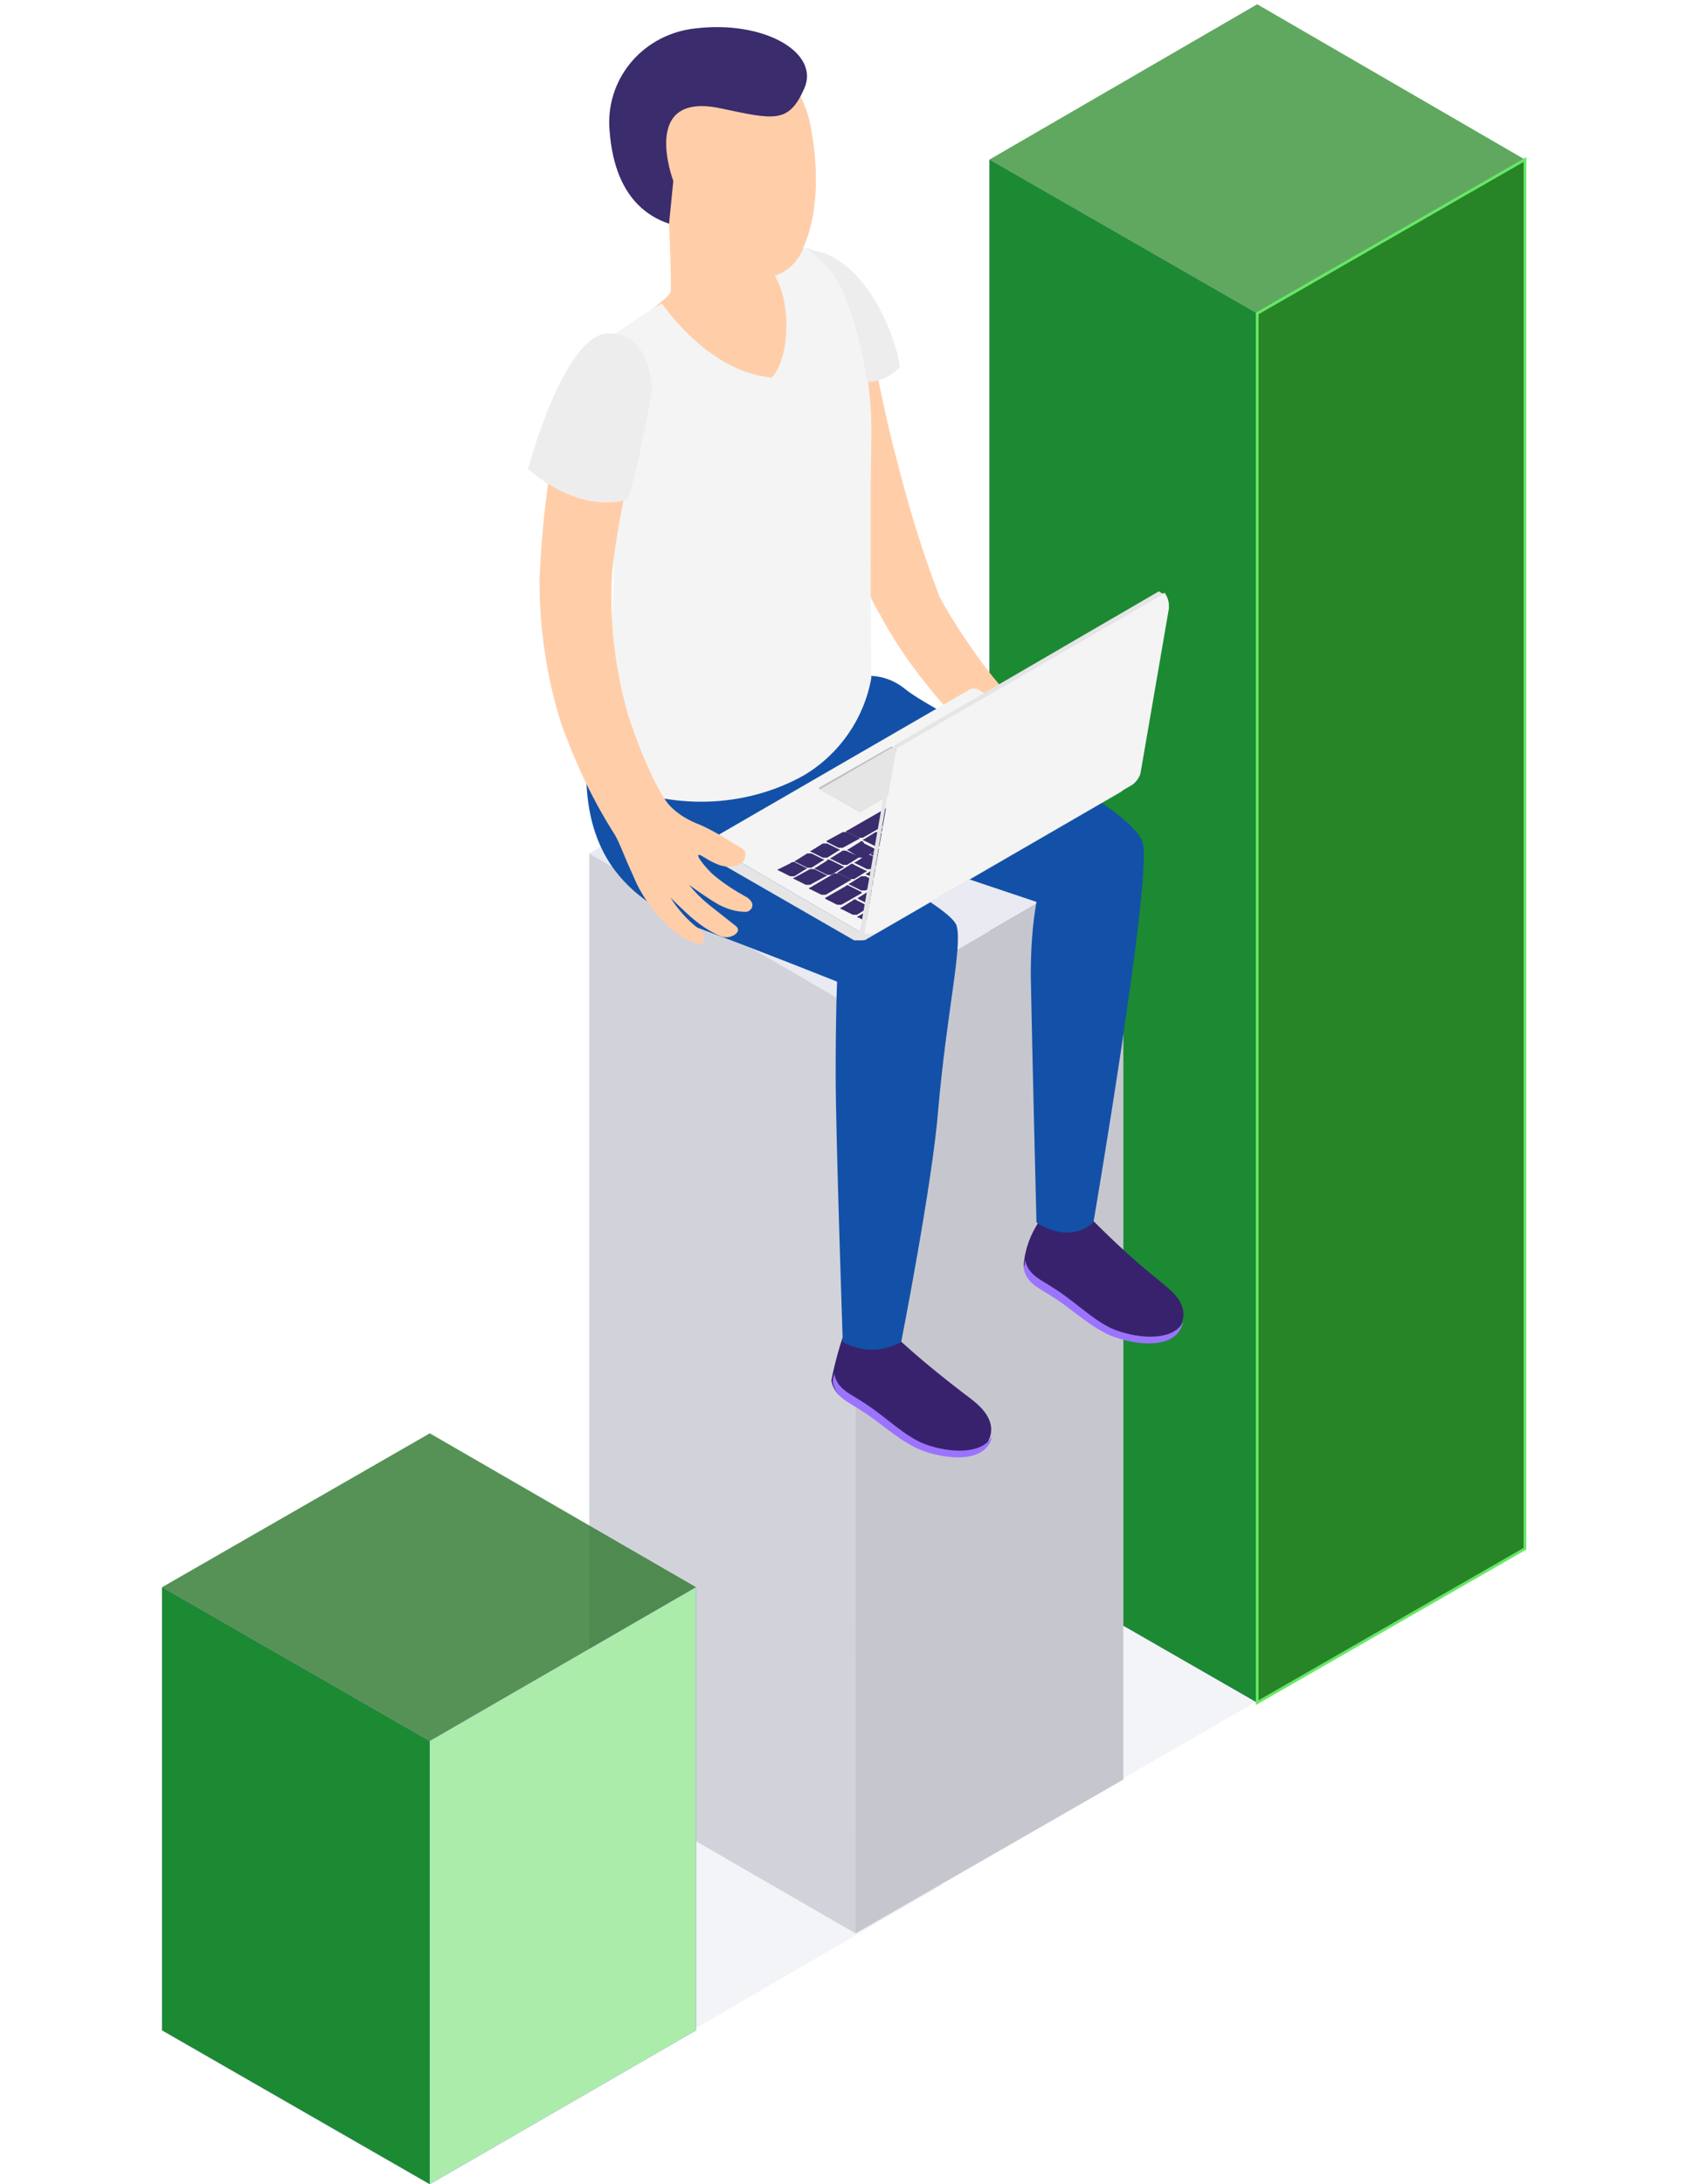 <svg xmlns="http://www.w3.org/2000/svg" xmlns:xlink="http://www.w3.org/1999/xlink" version="1.1" width="612" height="792" enable-background="new 0 0 612 792" xml:space="preserve" style=""><rect id="backgroundrect" width="100%" height="100%" x="0" y="0" fill="none" stroke="none"/>
<title>Business_SVG</title>

<g class="currentLayer" style=""><title>Layer 1</title><polygon opacity="0.3" fill="#D6D8E5" enable-background="new    " points="244.779,739.82 147.652,683.507 244.779,627.71   341.906,683.507 " id="svg_1"/><polygon opacity="0.3" fill="#D6D8E5" enable-background="new    " points="398.736,649.926 301.608,594.129 398.736,537.816   495.347,594.129 " id="svg_2"/><polygon opacity="0.85" fill="#449944" enable-background="new    " points="456.082,113.66 358.955,57.863 456.082,1.55   553.209,57.863 " id="svg_3" class="" fill-opacity="1"/><polygon fill="#8C50FF" points="456.082,617.378 358.955,561.581 358.955,57.863 456.082,113.66 " id="svg_4"/><polygon opacity="0.8" fill="#009900" enable-background="new    " points="456.082,617.378 358.955,561.581 358.955,57.863   456.082,113.66 " id="svg_5" class="" fill-opacity="1"/><polygon fill="#8C50FF" points="553.209,561.581 456.082,617.378 456.082,113.66 553.209,57.863 " id="svg_6"/><polygon fill="#278427" points="553.209,561.581 456.082,617.378 456.082,113.66 553.209,57.863 " id="svg_7" class="" stroke="#67e767" stroke-opacity="1" fill-opacity="1"/><polygon fill="#E9EAF2" points="310.392,365.777 213.781,309.464 310.392,253.667 407.519,309.464 " id="svg_8"/><polygon fill="#E9EAF2" points="310.392,701.072 213.781,645.276 213.781,309.464 310.392,365.777 " id="svg_9"/><polygon opacity="0.1" enable-background="new    " points="310.392,701.072 213.781,645.276 213.781,309.464 310.392,365.777 " id="svg_10"/><polygon fill="#E9EAF2" points="407.519,645.276 310.392,701.072 310.392,365.777 407.519,309.464 " id="svg_11"/><polygon opacity="0.15" enable-background="new    " points="407.519,645.276 310.392,701.072 310.392,365.777 407.519,309.464 " id="svg_12"/><polygon opacity="0.85" fill="#397f39" enable-background="new    " points="155.918,631.327 58.791,575.53 155.918,519.733   252.528,575.53 " id="svg_13" class="" fill-opacity="1"/><polygon fill="#8C50FF" points="155.918,792 58.791,736.203 58.791,575.53 155.918,631.327 " id="svg_14"/><polygon opacity="0.8" fill="#009900" enable-background="new    " points="155.918,792 58.791,736.203 58.791,575.53   155.918,631.327 " id="svg_15" class="" fill-opacity="1"/><polygon fill="#8C50FF" points="252.528,736.203 155.918,792 155.918,631.327 252.528,575.53 " id="svg_16"/><polygon fill="#abecab" points="252.528,736.203 155.918,792 155.918,631.327 252.528,575.53 " id="svg_17" class="" fill-opacity="1"/><g id="Men_11" class="selected">
	<path id="_Контур_15" fill="#FFCEA9" d="M319.69,223.703c7.233,13.432,16.532,25.315,26.865,36.681   c3.1,3.1,25.315-5.167,20.665-7.75c-4.649-2.583-19.115-22.731-26.348-36.164c-6.2-16.016-11.366-33.064-15.499-49.597   c-4.65-16.533-8.783-40.814-11.883-52.697c-1.55-8.783-8.266-15.499-17.049-17.566c-7.75-2.066-13.433,0.517-11.883,9.816   C286.626,123.992,300.059,190.121,319.69,223.703z"/>
	<path fill="#38226D" d="M306.775,483.053c6.716,5.683,17.049,0.517,17.565,1.033c8.266,7.75,16.532,14.466,25.314,21.182   c4.134,3.101,10.85,7.75,9.816,14.466c-2.066,11.883-20.665,8.267-27.898,4.65c-7.232-3.616-12.916-9.3-19.632-13.433   c-4.649-3.1-9.299-4.649-10.333-10.333C302.125,497.002,305.742,483.053,306.775,483.053z" id="svg_18"/>
	<path fill="#9C73FF" d="M302.642,498.035c1.033,5.683,5.683,7.233,10.333,10.333c6.716,4.133,12.916,10.332,19.632,13.949   c6.717,3.616,22.732,6.716,27.382-1.55c-2.583,11.365-20.665,7.749-27.898,4.133c-7.232-3.616-12.916-9.3-19.632-13.433   c-4.649-3.1-9.299-4.649-10.333-10.333C302.125,499.585,302.642,498.552,302.642,498.035z" id="svg_19"/>
	<path fill="#38226D" d="M377.037,442.755c6.717,5.684,19.115-0.517,19.632,0c7.233,7.233,14.982,14.466,22.732,20.666   c4.133,3.616,10.849,7.749,9.815,14.466c-2.066,11.883-20.665,8.266-27.897,4.649c-7.233-3.616-12.916-9.3-19.633-13.433   c-4.649-3.1-9.299-4.649-10.332-10.332C371.871,452.571,373.938,447.405,377.037,442.755z" id="svg_20"/>
	<path fill="#9C73FF" d="M371.871,456.704c1.033,5.684,5.683,7.233,10.332,10.333c6.717,4.133,12.916,10.333,19.633,13.949   c6.716,3.616,22.731,6.716,27.381-1.55c-2.583,11.366-20.665,7.749-27.897,4.133c-7.233-3.616-12.916-9.3-19.633-13.433   c-4.649-3.1-9.299-4.649-10.332-10.332C371.871,458.254,371.871,457.221,371.871,456.704z" id="svg_21"/>
	<path id="_Контур_16" fill="#1351A8" d="M214.297,261.417c-7.75,48.047,13.433,65.612,41.331,75.945   c19.632,7.233,48.047,18.599,48.047,18.599s-0.517,10.333-0.517,34.098c0,20.665,2.583,96.61,2.583,96.61   c6.716,3.617,14.465,3.617,21.182,0c0,0,11.366-57.862,13.433-84.211c3.1-35.648,8.782-58.896,6.716-66.646   c-1.55-6.716-40.297-25.832-52.696-36.165l81.628,27.382c-1.55,8.783-2.066,17.565-2.066,26.865   c0.517,27.898,2.066,89.378,2.066,89.378s11.366,8.266,20.665,0c0,0,20.666-120.893,18.083-136.908   c-2.584-14.982-73.879-45.98-86.795-56.83c-4.649-3.616-10.333-5.166-16.016-4.133L214.297,261.417z"/>
	<g id="_Группа_3">
		<g id="_Группа_4">
			<path id="_Контур_17" fill="#F4F4F4" d="M409.585,281.565l-54.763-31.515c-1.033-0.517-2.066-0.517-3.101,0l-95.577,55.28     l55.796,32.548L409.585,281.565z"/>
			<path fill="#3A2C6D" d="M309.358,326.513l-4.133,2.583c-0.517,0-0.517,0.517,0,0.517l4.133,2.067c0.517,0,1.033,0,1.55,0     l4.133-2.583c0.517,0,0.517-0.517,0-0.517l-4.133-2.066C310.392,325.996,309.875,325.996,309.358,326.513z" id="svg_22"/>
			<path fill="#3A2C6D" d="M315.558,322.896l-4.133,2.583c-0.517,0,0,0.517,0,0.517l4.133,2.066c0.517,0,1.033,0,1.55,0l4.133-2.583     c0.518,0,0.518-0.517,0-0.517l-4.133-2.066C316.591,322.38,316.074,322.38,315.558,322.896z" id="svg_23"/>
			<path fill="#3A2C6D" d="M321.24,319.28l-4.133,2.583c-0.517,0-0.517,0.517,0,0.517l4.133,2.066c0.518,0,1.034,0,1.551,0     l4.133-2.583c0.517,0,0.517-0.517,0-0.517l-4.133-2.066C322.274,319.28,321.758,319.28,321.24,319.28z" id="svg_24"/>
			<path fill="#3A2C6D" d="M327.44,316.18l-4.133,2.583c-0.517,0-0.517,0.517,0,0.517l4.133,2.066c0.517,0,1.033,0,1.55,0     l4.133-2.583c0.517,0,0-0.517,0-0.517l-4.133-2.066C328.474,315.664,327.44,315.664,327.44,316.18z" id="svg_25"/>
			<path fill="#3A2C6D" d="M333.123,312.563l-4.133,2.583c-0.517,0-0.517,0.517,0,0.517l4.133,2.066c0.517,0,1.033,0,1.55,0     l4.134-2.583c0.517,0,0.517-0.517,0-0.517l-4.134-2.066C334.156,312.047,333.64,312.047,333.123,312.563z" id="svg_26"/>
			<path fill="#3A2C6D" d="M339.323,308.947l-4.134,2.583c-0.517,0-0.517,0.517,0,0.517l4.134,2.066c0.517,0,1.033,0,1.55,0     l4.133-2.583c0.517,0,0.517-0.517,0-0.517l-4.133-2.066C339.84,308.947,339.323,308.947,339.323,308.947z" id="svg_27"/>
			<path fill="#3A2C6D" d="M345.006,305.847l-4.133,2.583c-0.517,0-0.517,0.517,0,0.517l4.133,2.066c0.517,0,1.033,0,1.55,0     l4.133-2.583c0.517,0,0.517-0.517,0-0.517l-4.133-2.067C346.039,305.331,345.522,305.331,345.006,305.847z" id="svg_28"/>
			<path fill="#3A2C6D" d="M350.688,302.231l-4.133,2.583c-0.517,0-0.517,0.517,0,0.517l4.133,2.067c0.517,0,1.033,0,1.55,0     l4.134-2.583c0.517,0,0.517-0.517,0-0.517l-4.134-2.066C351.722,302.231,351.205,302.231,350.688,302.231z" id="svg_29"/>
			<path fill="#3A2C6D" d="M356.889,298.614l-4.133,2.583c-0.518,0,0,0.517,0,0.517l4.133,2.066c0.517,0,1.033,0,1.55,0l4.133-2.583     c0.517,0,0-0.517,0-0.517l-4.133-2.067C357.405,298.614,357.405,298.614,356.889,298.614z" id="svg_30"/>
			<path fill="#3A2C6D" d="M362.571,295.515l-4.133,2.066c-0.517,0-0.517,0.517,0,0.517l4.133,2.067c0.517,0,1.033,0,1.55,0     l4.133-2.583c0.518,0,0-0.517,0-0.517l-4.133-2.066C363.604,294.998,363.088,294.998,362.571,295.515z" id="svg_31"/>
			<path fill="#3A2C6D" d="M368.771,291.898l-4.134,2.583c-0.517,0-0.517,0.517,0,0.517l4.134,2.066c0.517,0,1.033,0,1.55,0     l4.133-2.066c0.517,0,0.517-0.517,0-0.517l-4.133-2.066C369.288,291.898,368.771,291.898,368.771,291.898z" id="svg_32"/>
			<path fill="#3A2C6D" d="M374.454,288.798l-4.133,2.583c-0.517,0-0.517,0.517,0,0.517l4.133,2.066c0.517,0,1.033,0,1.55,0     l4.133-2.583c0.517,0,0.517-0.517,0-0.517l-4.133-2.067C375.487,288.282,374.971,288.282,374.454,288.798z" id="svg_33"/>
			<path fill="#3A2C6D" d="M380.137,285.182l-4.133,2.583c-0.517,0-0.517,0.517,0,0.517l4.133,2.066c0.517,0,1.033,0,1.55,0     l4.134-2.583c0.517,0,0.517-0.517,0-0.517l-4.134-2.066C381.17,285.182,380.653,285.182,380.137,285.182z" id="svg_34"/>
			<path fill="#3A2C6D" d="M389.437,280.016l-7.233,4.133c-0.517,0-0.517,0.517,0,0.517l4.134,2.066c0.517,0,1.033,0,1.55,0     l6.716-4.133c0.517,0,0.517-0.517,0-0.517l-4.133-2.066C389.953,280.016,389.437,280.016,389.437,280.016z" id="svg_35"/>
			<path fill="#3A2C6D" d="M312.458,317.73l-4.133,2.583c-0.517,0-0.517,0.517,0,0.517l4.133,2.067c0.517,0,1.033,0,1.55,0     l4.133-2.583c0.517,0,0.517-0.517,0-0.517l-4.133-2.066C313.491,317.73,312.975,317.73,312.458,317.73z" id="svg_36"/>
			<path fill="#3A2C6D" d="M318.657,314.113l-4.133,2.583c-0.517,0-0.517,0.517,0,0.517l4.133,2.066c0.517,0,1.033,0,1.55,0     l4.134-2.583c0.517,0,0.517-0.517,0-0.517l-4.134-2.067C319.174,314.113,318.657,314.113,318.657,314.113z" id="svg_37"/>
			<path fill="#3A2C6D" d="M324.341,311.014l-4.134,2.583c-0.517,0-0.517,0.517,0,0.517l4.134,2.067c0.517,0,1.033,0,1.55,0     l4.133-2.583c0.517,0,0-0.517,0-0.517l-4.133-2.066C325.374,310.497,324.857,310.497,324.341,311.014z" id="svg_38"/>
			<path fill="#3A2C6D" d="M330.54,307.397l-4.133,2.583c-0.517,0-0.517,0.517,0,0.517l4.133,2.066c0.517,0,1.033,0,1.55,0     l4.133-2.583c0.517,0,0.517-0.517,0-0.517l-4.133-2.066C331.057,307.397,330.54,307.397,330.54,307.397z" id="svg_39"/>
			<path fill="#3A2C6D" d="M336.223,304.297l-4.133,2.583c-0.517,0,0,0.517,0,0.517l4.133,2.066c0.517,0,1.034,0,1.551,0     l4.133-2.583c0.517,0,0.517-0.517,0-0.517l-4.133-2.067C337.257,303.781,336.739,303.781,336.223,304.297z" id="svg_40"/>
			<path fill="#3A2C6D" d="M341.906,300.681l-4.133,2.066c-0.517,0-0.517,0.517,0,0.517l4.133,2.066c0.517,0,1.033,0,1.55,0     l4.133-2.583c0.517,0,0.517-0.517,0-0.517l-4.133-2.066C342.939,300.165,342.423,300.165,341.906,300.681z" id="svg_41"/>
			<path fill="#3A2C6D" d="M348.105,297.064l-4.133,2.583c-0.517,0-0.517,0.517,0,0.517l4.133,2.066c0.517,0,1.033,0,1.55,0     l4.134-2.583c0.517,0,0.517-0.517,0-0.517l-4.134-2.066C348.622,297.064,348.105,297.064,348.105,297.064z" id="svg_42"/>
			<path fill="#3A2C6D" d="M353.789,293.965l-4.134,2.583c-0.517,0,0,0.517,0,0.517l4.134,2.066c0.517,0,1.033,0,1.55,0l4.133-2.583     c0.517,0,0.517-0.517,0-0.517l-4.133-2.066C354.822,293.965,354.306,293.965,353.789,293.965z" id="svg_43"/>
			<path fill="#3A2C6D" d="M359.988,290.348l-4.133,2.583c-0.517,0-0.517,0.517,0,0.517l4.133,2.066c0.517,0,1.033,0,1.55,0     l4.133-2.583c0.517,0,0.517-0.517,0-0.517l-4.133-2.067C360.505,290.348,359.988,290.348,359.988,290.348z" id="svg_44"/>
			<path fill="#3A2C6D" d="M365.671,287.249l-4.133,2.066c-0.517,0-0.517,0.517,0,0.517l4.133,2.067c0.517,0,1.033,0,1.55,0     l4.134-2.583c0.517,0,0.517-0.517,0-0.517l-4.134-2.066C366.704,286.732,366.188,286.732,365.671,287.249z" id="svg_45"/>
			<path fill="#3A2C6D" d="M371.871,283.632l-4.134,2.583c-0.517,0,0,0.517,0,0.517l4.134,2.066c0.517,0,1.033,0,1.55,0l4.133-2.583     c0.517,0,0.517-0.517,0-0.517l-4.133-2.067C372.388,283.632,371.871,283.632,371.871,283.632z" id="svg_46"/>
			<path fill="#3A2C6D" d="M377.554,280.016l-4.133,2.583c-0.517,0-0.517,0.517,0,0.517l4.133,2.067c0.517,0,1.033,0,1.55,0     l4.133-2.583c0.518,0,0.518-0.517,0-0.517l-4.133-2.066C378.587,280.016,378.07,280.016,377.554,280.016z" id="svg_47"/>
			<path fill="#3A2C6D" d="M306.775,321.346l-7.233,4.133c-0.517,0,0,0.517,0,0.517l4.133,2.066c0.517,0,1.033,0,1.55,0l7.233-4.133     c0.517,0,0-0.517,0-0.517l-4.133-2.067C307.292,320.83,307.292,320.83,306.775,321.346z" id="svg_48"/>
			<path fill="#3A2C6D" d="M388.92,280.016l-4.133,2.583c-0.517,0-1.033,0-1.033,0l-4.65-2.583c0,0-0.517-0.517,0-0.517l0,0l0,0     c0.517,0,0.517-0.517,0-0.517l-4.649-2.583c-0.517,0-0.517-0.517,0-0.517l2.583-1.55c0.517,0,1.033,0,1.033,0l4.133,2.583     l1.033,0.517l0.518,0.517l0.517,0.517L388.92,280.016C389.437,279.499,389.437,280.016,388.92,280.016z" id="svg_49"/>
			<path fill="#3A2C6D" d="M286.626,313.08l-4.133,2.067c-0.517,0-0.517,0.517,0,0.517l4.133,2.066c0.517,0,1.034,0,1.55,0     l4.133-2.583c0.517,0,0.517-0.517,0-0.517l-4.133-2.066C287.66,312.563,287.143,312.563,286.626,313.08z" id="svg_50"/>
			<path fill="#3A2C6D" d="M292.826,309.464l-4.133,2.583c-0.517,0-0.517,0.517,0,0.517l4.133,2.066c0.517,0,1.033,0,1.55,0     l4.133-2.583c0.517,0,0.517-0.517,0-0.517l-4.133-2.066C293.342,309.464,292.826,309.464,292.826,309.464z" id="svg_51"/>
			<path fill="#3A2C6D" d="M298.509,305.847l-4.133,2.583c-0.517,0-0.517,0.517,0,0.517l4.133,2.066c0.517,0,1.033,0,1.55,0     l4.133-2.583c0.517,0,0.517-0.517,0-0.517l-4.133-2.067C299.542,305.847,299.025,305.847,298.509,305.847z" id="svg_52"/>
			<path fill="#3A2C6D" d="M348.622,276.916l-4.133,2.583c-0.517,0-0.517,0.517,0,0.517l4.133,2.066c0.517,0,1.033,0,1.55,0     l4.134-2.583c0.517,0,0.517-0.517,0-0.517l-4.134-2.066C349.655,276.916,349.139,276.916,348.622,276.916z" id="svg_53"/>
			<path fill="#3A2C6D" d="M354.306,273.816l-4.134,2.583c-0.517,0-0.517,0.517,0,0.517l4.134,2.066c0.517,0,1.033,0,1.55,0     l4.133-2.583c0.517,0,0.517-0.517,0-0.517l-4.133-2.067C355.339,273.816,354.822,273.816,354.306,273.816z" id="svg_54"/>
			<path fill="#3A2C6D" d="M360.505,270.2l-4.133,2.583c-0.517,0-0.517,0.517,0,0.517l4.133,2.067c0.517,0,1.033,0,1.55,0     l4.133-2.583c0.517,0,0.517-0.517,0-0.517l-4.133-2.066C361.021,270.2,360.505,270.2,360.505,270.2z" id="svg_55"/>
			<path fill="#3A2C6D" d="M366.188,267.1l-4.133,2.583c-0.517,0-0.517,0.517,0,0.517l4.133,2.066c0.517,0,1.033,0,1.55,0     l4.134-2.583c0.517,0,0-0.517,0-0.517l-4.134-2.067C367.221,266.583,366.704,266.583,366.188,267.1z" id="svg_56"/>
			<path fill="#3A2C6D" d="M305.742,301.714l-5.683,3.1c-0.517,0,0,0.517,0,0.517l4.133,2.067c0.517,0,1.033,0,1.55,0l5.683-3.1     c0.517,0,0.517-0.517,0-0.517l-4.133-2.066C306.775,301.714,306.259,301.714,305.742,301.714z" id="svg_57"/>
			<path fill="#3A2C6D" d="M342.939,280.532l-5.683,3.1c-0.517,0-0.517,0.517,0,0.517l4.133,2.066c0.517,0,1.033,0,1.55,0l5.683-3.1     c0.517,0,0.517-0.517,0-0.517l-4.133-2.066C343.456,280.532,342.939,280.532,342.939,280.532z" id="svg_58"/>
			<path fill="#3A2C6D" d="M335.189,285.182l-27.897,16.016c-0.517,0-0.517,0.517,0,0.517l4.133,2.066c0.517,0,1.033,0,1.55,0     l27.898-16.016c0.517,0,0.517-0.517,0-0.517l-4.134-2.066C336.223,284.666,335.706,284.666,335.189,285.182z" id="svg_59"/>
			<path fill="#3A2C6D" d="M308.325,313.597l-4.133,2.583c-0.517,0-0.517,0.517,0,0.517l4.133,2.066c0.517,0,1.033,0,1.55,0     l4.133-2.583c0.517,0,0.517-0.517,0-0.517l-4.133-2.067C309.358,313.08,308.842,313.08,308.325,313.597z" id="svg_60"/>
			<path fill="#3A2C6D" d="M314.524,309.98l-4.133,2.583c-0.517,0-0.517,0.517,0,0.517l4.133,2.067c0.517,0,1.033,0,1.55,0     l4.133-2.583c0.517,0,0.517-0.517,0-0.517l-4.649-2.066C315.041,309.98,314.524,309.98,314.524,309.98z" id="svg_61"/>
			<path fill="#3A2C6D" d="M320.207,306.881l-4.133,2.583c-0.517,0,0,0.517,0,0.517l4.133,2.066c0.517,0,1.033,0,1.551,0     l4.133-2.583c0.517,0,0.517-0.517,0-0.517l-4.133-2.066C321.24,306.364,320.724,306.364,320.207,306.881z" id="svg_62"/>
			<path fill="#3A2C6D" d="M326.407,303.264l-4.133,2.583c-0.517,0,0,0.517,0,0.517l4.133,2.067c0.517,0,1.033,0,1.55,0l4.133-2.583     c0.517,0,0.517-0.517,0-0.517l-4.649-2.066C326.924,303.264,326.407,303.264,326.407,303.264z" id="svg_63"/>
			<path fill="#3A2C6D" d="M332.09,300.165l-4.133,2.583c-0.517,0,0,0.517,0,0.517l4.133,2.066c0.517,0,1.033,0,1.55,0l4.134-2.583     c0.517,0,0.517-0.517,0-0.517l-4.134-2.066C333.123,299.648,332.606,299.648,332.09,300.165z" id="svg_64"/>
			<path fill="#3A2C6D" d="M337.773,296.548l-4.134,2.583c-0.517,0,0,0.517,0,0.517l4.134,2.066c0.517,0,1.033,0,1.55,0l3.616-2.066     c0.517,0,0.517-0.517,0-0.517l-4.133-2.066C338.807,296.548,338.29,296.548,337.773,296.548z" id="svg_65"/>
			<path fill="#3A2C6D" d="M343.973,292.932l-4.133,2.583c-0.517,0,0,0.517,0,0.517l4.133,2.066c0.517,0,1.033,0,1.55,0l4.133-2.583     c0.517,0,0-0.517,0-0.517l-4.133-2.066C344.489,292.932,344.489,292.932,343.973,292.932z" id="svg_66"/>
			<path fill="#3A2C6D" d="M349.655,289.832l-4.133,2.583c-0.517,0,0,0.517,0,0.517l4.133,2.066c0.517,0,1.033,0,1.55,0l4.134-2.583     c0.517,0,0-0.517,0-0.517l-4.134-2.067C350.688,289.315,350.172,289.315,349.655,289.832z" id="svg_67"/>
			<path fill="#3A2C6D" d="M355.855,286.215l-4.134,2.583c-0.517,0,0,0.517,0,0.517l4.134,2.067c0.517,0,1.033,0,1.55,0l4.133-2.583     c0.517,0,0-0.517,0-0.517l-4.133-2.066C356.372,286.215,355.855,286.215,355.855,286.215z" id="svg_68"/>
			<path fill="#3A2C6D" d="M361.538,283.115l-4.133,2.583c-0.517,0-0.517,0.517,0,0.517l4.133,2.066c0.517,0,1.033,0,1.55,0     l4.133-2.583c0.517,0,0-0.517,0-0.517l-4.133-2.067C362.571,282.599,362.055,282.599,361.538,283.115z" id="svg_69"/>
			<path fill="#3A2C6D" d="M367.221,279.499l-4.133,2.583c-0.517,0-0.517,0.517,0,0.517l4.133,2.067c0.517,0,1.034,0,1.551,0     l4.133-2.583c0.517,0,0-0.517,0-0.517l-4.133-1.55C368.255,279.499,367.737,279.499,367.221,279.499z" id="svg_70"/>
			<path fill="#3A2C6D" d="M373.421,275.883l-4.133,2.583c-0.517,0-0.517,0.517,0,0.517l4.133,2.066c0.517,0,1.033,0,1.55,0     l4.133-2.583c0.517,0,0-0.517,0-0.517l-4.133-2.066C374.454,275.883,373.938,275.883,373.421,275.883z" id="svg_71"/>
			<path fill="#3A2C6D" d="M302.642,316.697l-8.783,5.166c-0.517,0-0.517,0.517,0,0.517l4.133,2.066c0.517,0,1.033,0,1.55,0     l8.783-5.167c0.517,0,0.517-0.517,0-0.517l-4.133-2.066C303.675,316.697,303.159,316.697,302.642,316.697z" id="svg_72"/>
			<path fill="#3A2C6D" d="M300.059,312.047l-4.133,2.583c-0.517,0-0.517,0.517,0,0.517l4.133,2.066c0.517,0,1.033,0,1.55,0     l4.133-2.583c0.516,0,0.516-0.517,0-0.517l-4.133-2.066C300.575,311.53,300.059,311.53,300.059,312.047z" id="svg_73"/>
			<path fill="#3A2C6D" d="M305.742,308.431l-4.133,2.583c-0.517,0-0.517,0.517,0,0.517l4.133,2.066c0.516,0,1.034,0,1.55,0     l4.133-2.583c0.517,0,0.517-0.517,0-0.517l-4.649-2.066C306.775,308.431,306.259,308.431,305.742,308.431z" id="svg_74"/>
			<path fill="#3A2C6D" d="M311.941,305.331l-4.133,2.583c-0.517,0-0.517,0.517,0,0.517l4.133,2.583c0.517,0,1.033,0,1.55,0     l4.133-2.583c0.517,0,0.517-0.517,0-0.517l-4.133-2.067C312.975,304.814,312.458,304.814,311.941,305.331z" id="svg_75"/>
			<path fill="#3A2C6D" d="M317.624,301.714l-4.133,2.583c-0.517,0-0.517,0.517,0,0.517l4.133,2.067c0.517,0,1.033,0,1.55,0     l4.134-2.583c0.517,0,0.517-0.517,0-0.517l-4.134-2.066C318.657,301.714,318.141,301.714,317.624,301.714z" id="svg_76"/>
			<path fill="#3A2C6D" d="M323.308,298.098l-4.134,2.583c-0.517,0-0.517,0.517,0,0.517l4.134,2.066c0.517,0,1.033,0,1.55,0     l4.133-2.583c0.517,0,0.517-0.517,0-0.517l-4.133-2.067C324.341,298.098,323.824,298.098,323.308,298.098z" id="svg_77"/>
			<path fill="#3A2C6D" d="M329.507,294.998l-4.133,2.583c-0.517,0-0.517,0.517,0,0.517l4.133,2.067c0.517,0,1.033,0,1.55,0     l4.133-2.583c0.517,0,0.517-0.517,0-0.517l-4.133-2.066C330.023,294.481,329.507,294.481,329.507,294.998z" id="svg_78"/>
			<path fill="#3A2C6D" d="M335.189,291.382l-4.133,2.583c-0.517,0-0.517,0.517,0,0.517l4.133,2.066c0.517,0,1.033,0,1.55,0     l4.134-2.583c0.517,0,0.517-0.517,0-0.517l-4.134-2.066C336.223,291.382,335.706,291.382,335.189,291.382z" id="svg_79"/>
			<path fill="#3A2C6D" d="M340.873,288.282l-4.134,2.583c-0.517,0-0.517,0.517,0,0.517l4.134,2.066c0.517,0,1.033,0,1.55,0     l4.133-2.583c0.517,0,0.517-0.517,0-0.517l-4.133-2.066C341.906,287.765,341.39,287.765,340.873,288.282z" id="svg_80"/>
			<path fill="#3A2C6D" d="M347.072,284.666l-4.133,2.583c-0.517,0-0.517,0.517,0,0.517l4.133,2.066c0.517,0,1.033,0,1.55,0     l4.134-2.583c0.517,0,0.517-0.517,0-0.517l-4.65-2.066C348.105,284.666,347.589,284.666,347.072,284.666z" id="svg_81"/>
			<path fill="#3A2C6D" d="M353.272,281.049l-4.134,2.583c-0.517,0-0.517,0.517,0,0.517l4.134,2.066c0.517,0,1.033,0,1.55,0     l3.616-2.066c0.517,0,0.517-0.517,0-0.517l-4.133-2.066C353.789,281.049,353.272,281.049,353.272,281.049z" id="svg_82"/>
			<path fill="#3A2C6D" d="M358.955,277.949l-4.133,2.583c-0.517,0-0.517,0.517,0,0.517l4.133,2.066c0.517,0,1.033,0,1.55,0     l4.133-2.583c0.517,0,0.517-0.517,0-0.517l-4.133-2.066C359.472,277.949,358.955,277.949,358.955,277.949z" id="svg_83"/>
			<path fill="#3A2C6D" d="M371.871,270.2l-11.366,6.716c-0.517,0-0.517,0.517,0,0.517l4.133,2.066c0.517,0,1.033,0,1.55,0     l11.366-6.716c0.517,0,0.517-0.517,0-0.517l-4.133-2.066C372.904,270.2,372.388,270.2,371.871,270.2z" id="svg_84"/>
			<path fill="#3A2C6D" d="M293.859,315.147l-5.683,3.1c-0.517,0-0.517,0.517,0,0.517l4.133,2.066c0.517,0,1.033,0,1.55,0l5.683-3.1     c0.517,0,0.517-0.517,0-0.517l-4.133-2.066C294.893,315.147,294.376,315.147,293.859,315.147z" id="svg_85"/>
			<path fill="#3A2C6D" d="M395.119,283.632l-83.694,48.564c-0.517,0-0.517,0.517,0,0.517l2.066,1.033c0.517,0,1.033,0,1.55,0     l83.695-48.563c0.516,0,0.516-0.517,0-0.517l-2.067-1.034C395.636,283.632,395.636,283.632,395.119,283.632z" id="svg_86"/>
			<polygon id="_Контур_18" fill="#BFBFBF" points="296.959,285.699 297.476,286.215 311.941,294.481 337.773,279.499      338.29,279.499 323.308,270.716    "/>
			<polygon id="_Контур_19" fill="#E5E5E5" points="297.476,286.215 311.941,294.481 337.773,279.499 323.308,271.233    "/>
			<path id="_Контур_20" fill="#E5E5E5" d="M256.145,305.331v1.55c0,2.066,1.033,3.616,2.583,4.649l51.147,29.448     c0.517,0,1.55,0,2.066,0c1.033,0,2.066,0,2.583-0.517l91.961-53.213c1.55-1.033,2.583-2.583,2.583-4.65v-1.55l-97.127,56.83     L256.145,305.331z"/>
			<path id="_Контур_21" fill="#F4F4F4" d="M313.491,338.396c1.55,0.517,3.616,0.517,5.166-0.517l91.961-53.213     c1.55-1.034,2.583-2.583,3.1-4.133l10.333-59.93c0-0.517,0-0.517,0-1.033c0-1.55-0.517-3.1-1.55-4.649l-95.577,55.28     c-1.033,0.517-2.066,2.066-2.066,3.1L313.491,338.396z"/>
			<path id="_Контур_22" fill="#E5E5E5" d="M311.941,337.879L311.941,337.879l1.55,1.033l10.85-65.096     c0-1.55,1.033-2.583,2.066-3.1l95.577-55.28c-0.517-0.517-1.033-0.517-1.55-1.033l-95.061,55.28     c-1.033,0.517-2.066,2.066-2.066,3.1L311.941,337.879z"/>
		</g>
	</g>
	<path id="_Контур_23" fill="#FFCEA9" d="M242.712,81.111c0,0,1.033,22.732,0.517,24.799   c-0.517,2.066-10.333,8.783-13.433,11.366c-3.1,2.583,15.499,20.666,24.798,24.798c9.3,4.133,37.714-6.716,38.231-20.665   s-5.166-25.832-9.299-26.865C279.394,93.511,242.712,81.111,242.712,81.111z"/>
	<path id="_Контур_24" fill="#F4F4F4" d="M240.129,110.043c0,0,16.533,24.798,39.781,26.865   c7.233-7.233,7.75-32.548-2.067-40.814c0,0,9.3-7.232,15.499-6.199c6.716,4.133,11.883,10.333,14.466,18.082   c5.683,17.049,8.782,34.614,8.266,52.697c-0.517,24.282,0,85.245,0,85.245c-2.583,14.466-11.366,27.381-24.282,35.131   c-16.532,9.299-36.165,11.883-54.763,7.75c-9.299-2.066-17.049-8.783-20.149-17.565c1.034-17.049,7.75-51.664,5.167-73.362   c-2.583-21.699-7.233-37.198-8.783-54.247c-1.55-17.049,2.066-17.049,10.849-23.248   C229.28,116.759,234.446,113.143,240.129,110.043z"/>
	<path id="_Контур_25" fill="#FFCEA9" d="M266.994,306.364c-4.133-2.583-8.266-5.166-12.916-7.233   c-4.133-1.55-7.75-3.616-10.849-6.716c-4.133-4.133-10.849-19.116-15.499-33.582c-4.65-16.532-6.716-33.581-5.683-51.146   c2.066-20.666,9.299-49.597,11.366-60.963c2.066-11.366-2.067-16.532-7.233-20.666c-6.716-5.166-15.499-3.1-20.149,13.949   c-6.2,22.732-9.299,46.497-10.333,70.262c0,17.565,2.583,35.131,7.75,51.664c5.166,14.466,11.366,27.898,19.632,40.814   c2.067,3.616,3.1,7.233,6.716,14.982c3.1,7.75,8.783,14.982,14.982,20.149c5.683,4.133,8.783,4.649,9.816,4.133   c1.034-0.517,1.55-3.1-1.033-5.167c-4.133-3.1-7.75-7.233-10.333-11.366c0,0,5.167,5.167,8.266,7.75s6.2,4.65,9.816,6.2   c3.617,1.55,8.266-1.55,5.683-3.617s-4.65-3.616-9.816-7.75c-2.583-2.066-5.167-4.649-7.233-7.233   c3.616,2.583,7.233,5.167,10.849,7.233c3.1,1.55,6.2,2.583,9.816,2.583c1.55,0,4.133-2.583,0.517-5.167   c-4.649-2.583-8.783-5.167-12.916-8.783c-3.617-3.617-5.683-6.716-4.65-6.716s3.1,2.066,7.233,3.616   c4.133,1.55,8.783,0,9.299-2.066S271.127,308.431,266.994,306.364z"/>
	<path id="_Контур_26" fill="#FFCEA9" d="M294.376,47.53L294.376,47.53c-2.583-17.565-15.499-30.998-33.582-29.965   c-19.632,1.033-34.098,17.565-33.064,37.198l0,0c0.517,10.849,6.2,20.666,15.499,26.865c0.517,2.583,1.55,5.167,2.583,7.75   c6.2,7.749,25.832,12.399,31.515,11.366c6.716-0.517,12.399-5.167,14.466-11.882C297.992,74.396,295.926,55.796,294.376,47.53z"/>
	<path fill="#3A2C6D" d="M242.712,81.111L242.712,81.111l1.55-15.499c0,0-12.399-32.548,17.049-26.348   c19.632,4.133,24.798,5.683,30.481-7.233s-14.466-24.798-39.781-21.699c-18.082,2.067-31.515,17.049-30.998,35.131   C221.53,55.28,224.113,74.912,242.712,81.111z" id="svg_87"/>
	<path fill="#EDEDED" d="M191.565,169.973c0,0,16.532,16.016,35.648,11.366c2.583-2.066,9.299-39.781,9.299-39.781   s0-21.182-16.016-20.665S191.565,169.973,191.565,169.973z" id="svg_88"/>
	<path fill="#EDEDED" d="M314.524,138.458c4.649,0,8.783-2.066,11.883-5.167c-0.517-8.266-11.366-40.814-33.582-42.88   c6.2,4.133,10.85,9.816,13.432,16.532C310.392,117.276,312.975,127.608,314.524,138.458z" id="svg_89"/>
</g></g></svg>